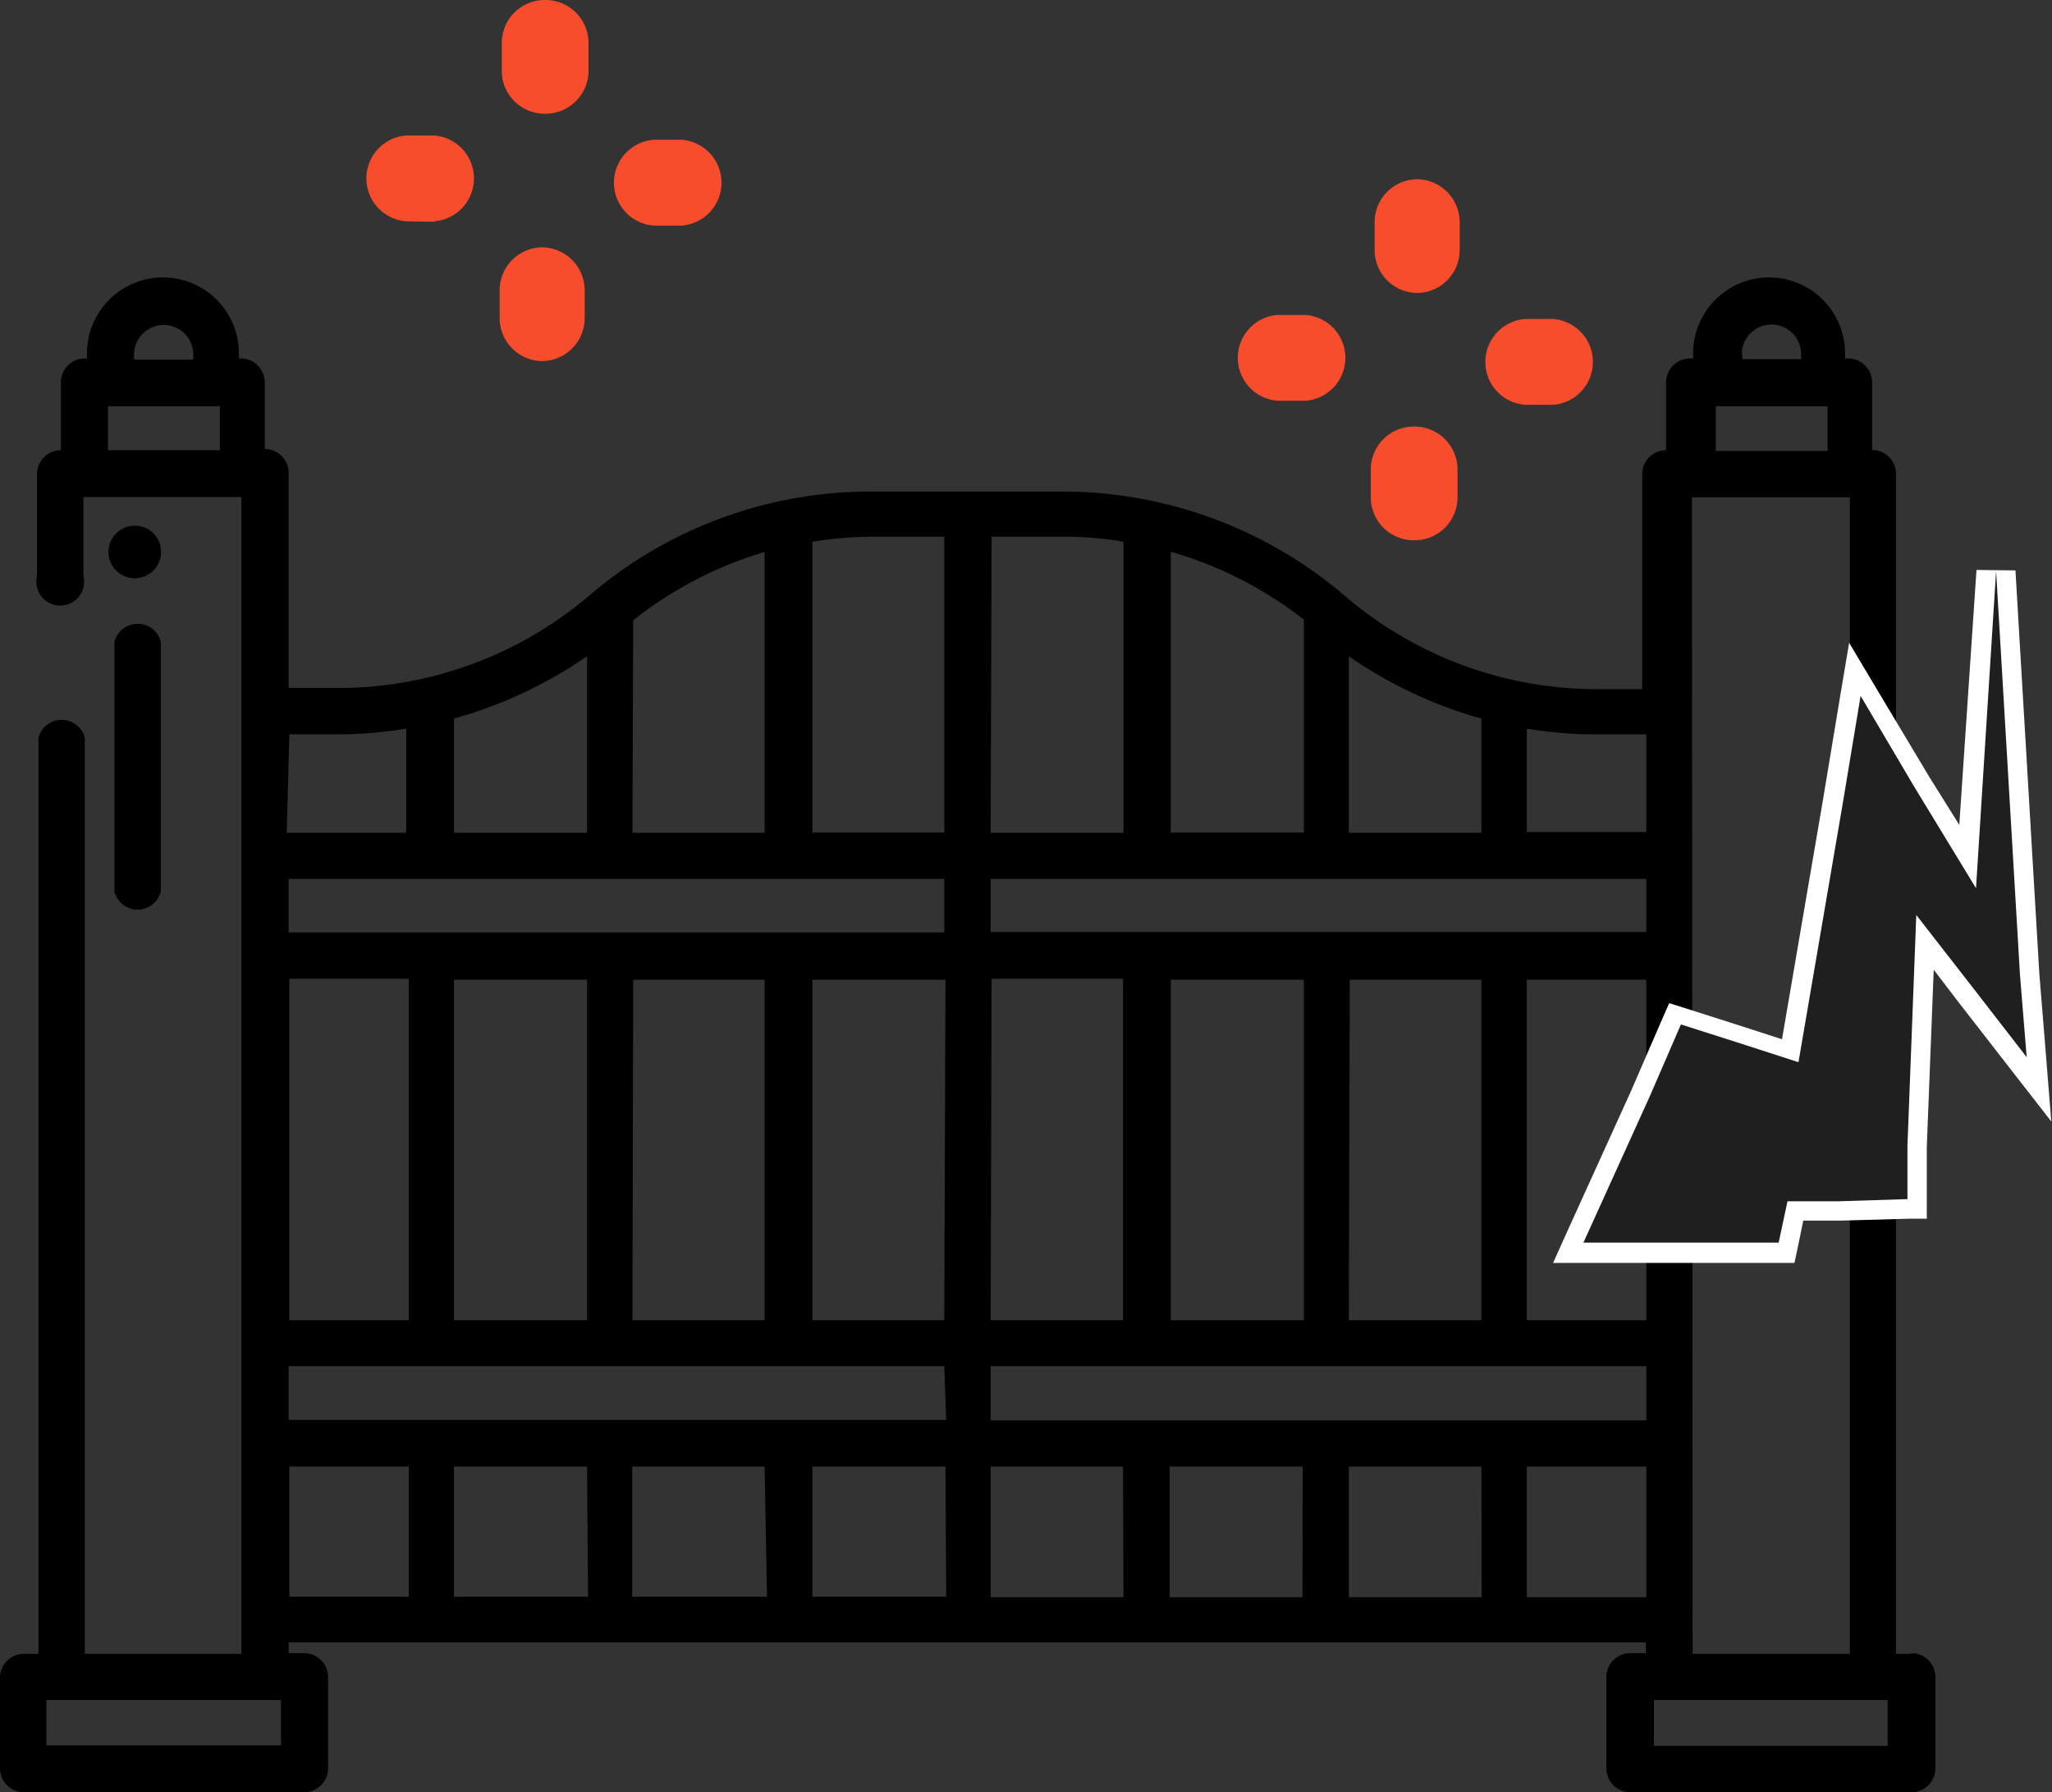 <?xml version="1.0" encoding="UTF-8"?> <svg xmlns="http://www.w3.org/2000/svg" xmlns:xlink="http://www.w3.org/1999/xlink" id="Camada_1" data-name="Camada 1" viewBox="0 0 85.88 75"><rect x="0" y="0" width="85.88" height="75" fill="#333333" stroke="none"/><defs><style>.cls-1{fill:none;}.cls-2{clip-path:url(#clip-path);}.cls-3{fill:#f74d2d;}.cls-4{fill:#1f1f1f;fill-rule:evenodd;}.cls-5{fill:#fff;}</style><clipPath id="clip-path"><rect class="cls-1" width="85.88" height="75"></rect></clipPath></defs><title>Prancheta 21</title><g class="cls-2"><path class="cls-3" d="M22.84,4.76h0A1.8,1.8,0,0,1,21,2.94l0-1.17A1.8,1.8,0,0,1,22.86,0h0a1.8,1.8,0,0,1,1.77,1.82l0,1.17a1.8,1.8,0,0,1-1.79,1.77"></path><path class="cls-3" d="M22.68,15.11h0a1.8,1.8,0,0,1-1.77-1.82l0-1.17a1.8,1.8,0,0,1,1.79-1.77h0a1.8,1.8,0,0,1,1.77,1.82l0,1.17a1.8,1.8,0,0,1-1.79,1.77"></path><path class="cls-3" d="M18.18,9.28h0L17,9.26a1.8,1.8,0,0,1,0-3.59h0l1.17,0a1.8,1.8,0,0,1,0,3.59"></path><path class="cls-3" d="M28.53,9.44h0l-1.17,0a1.8,1.8,0,0,1,0-3.59h0l1.17,0a1.8,1.8,0,0,1,0,3.59"></path><path class="cls-3" d="M59.3,12.26h0a1.8,1.8,0,0,1-1.77-1.82l0-1.17A1.8,1.8,0,0,1,59.32,7.5h0a1.8,1.8,0,0,1,1.77,1.82l0,1.17a1.8,1.8,0,0,1-1.79,1.77"></path><path class="cls-3" d="M59.14,22.61h0a1.8,1.8,0,0,1-1.77-1.82l0-1.17a1.8,1.8,0,0,1,1.79-1.77h0A1.8,1.8,0,0,1,61,19.67l0,1.17a1.8,1.8,0,0,1-1.79,1.77"></path><path class="cls-3" d="M54.64,16.77h0l-1.17,0a1.8,1.8,0,0,1,0-3.59h0l1.17,0a1.8,1.8,0,0,1,0,3.59"></path><path class="cls-3" d="M65,16.94h0l-1.17,0a1.8,1.8,0,0,1,0-3.59h0l1.17,0a1.8,1.8,0,0,1,0,3.59"></path><path d="M80,69.21h-.65V19.83a1,1,0,0,0-1-1V16a1,1,0,0,0-1-1h-.13v-.21a3.18,3.18,0,0,0-6.36,0v.21h-.13a1,1,0,0,0-1,1v2.84a1,1,0,0,0-1,1v9H66.82a16.21,16.21,0,0,1-10.53-3.9,18.19,18.19,0,0,0-11.79-4.37h-8A18.07,18.07,0,0,0,24.7,24.89a16.21,16.21,0,0,1-10.53,3.9H12.08v-9a1,1,0,0,0-1-1V16a1,1,0,0,0-1-1H10v-.21a3.18,3.18,0,0,0-6.36,0v.21H3.55a1,1,0,0,0-1,1v2.84a1,1,0,0,0-1,1V24.1a1,1,0,1,0,1.94,0V20.8h6.61V69.21H3.55V30.88a1,1,0,0,0-1.94,0V69.21H1a1,1,0,0,0-1,1V74a1,1,0,0,0,1,1H12.73a1,1,0,0,0,1-1V70.18a1,1,0,0,0-1-1h-.65v-.45h56.8v.45h-.65a1,1,0,0,0-1,1V74a1,1,0,0,0,1,1H80a1,1,0,0,0,1-1V70.18a1,1,0,0,0-1-1M5.61,14.84a1.24,1.24,0,0,1,2.48,0v.21H5.61Zm3.57,4H4.52V17H9.2v1.87Zm2.58,54.2H1.94V71.14h9.82ZM56.45,27.46A18.31,18.31,0,0,0,62,30.07v4.78H56.45ZM49,23.09a16.41,16.41,0,0,1,5.57,2.84v8.91H49Zm-7.5-.63h3a14.48,14.48,0,0,1,2.52.21V34.85H41.46Zm0,18.5H47V55.25H41.46Zm-15-15A16.25,16.25,0,0,1,32,23.1V34.85H26.47ZM19,30.07a18.49,18.49,0,0,0,5.57-2.61v7.39H19Zm-6.89.66h2.07A17.34,17.34,0,0,0,17,30.49v4.36h-5Zm0,10.23h5V55.25h-5Zm5,25.86h-5V61.37h5Zm7.5,0H19V61.37h5.57Zm7.49,0H26.46V61.37H32Zm7.5,0H34V61.37h5.57Zm0-7.4H12.08V57.17H39.52ZM19,41h5.57V55.25H19Zm7.5,0H32V55.25H26.47ZM39.52,55.25H34V41h5.57Zm0-16.23H12.08V36.78H39.52Zm0-4.18H34V22.67a16.39,16.39,0,0,1,2.52-.21h3Zm7.5,32H41.46V61.37H47Zm7.49,0H48.95V61.37h5.57Zm7.5,0H56.45V61.37H62Zm6.89,0h-5V61.37h5Zm0-7.4H41.46V57.17H68.9ZM49,41h5.57V55.25H49Zm7.49,0H62V55.25H56.45ZM68.9,55.25h-5V41h5ZM68.9,39H41.46V36.78H68.9Zm0-4.18h-5V30.49a17.34,17.34,0,0,0,2.89.24H68.9Zm4-20a1.24,1.24,0,0,1,2.48,0v.21H72.92v-.21ZM71.81,17h4.68v1.87H71.81Zm-1,3.81h6.61V69.21H70.84ZM79,73.06H69.22V71.14H79Z"></path><path d="M5.68,22a1.1,1.1,0,1,0,1.06,1.1A1.09,1.09,0,0,0,5.68,22"></path><path d="M4.79,26.86V37.31a1,1,0,0,0,1.94,0V26.86a1,1,0,0,0-1.94,0"></path><polygon class="cls-4" points="65.63 52.44 68.68 45.73 70.13 42.43 72.8 43.28 74.95 43.98 76.73 33.57 77.65 28.02 80.45 32.69 82.38 35.85 83.13 23.87 83.95 23.87 84.97 40.77 85.36 45.57 82.28 41.6 80.56 39.42 80.23 47.96 80.23 50.57 76.96 50.67 75.14 50.67 74.77 52.44 65.63 52.44"></polygon><path class="cls-5" d="M83.54,23.9l1,16.9.28,3.44-2.23-2.88L80.2,38.29l-.37,9.66v2.23l-2.88.09H74.81L74.44,52H66.27l2.78-6.13,1.3-3,2.32.74,2.6.84,1.86-10.87.74-4.46L80.1,32.9l2.6,4.27Zm-.82-.05L82,34.52l-1.25-2-2.22-3.71-1.14-1.91-.37,2.2-.74,4.46-1.7,9.93-1.7-.55-2.32-.74-.7-.22-.3.68-1.3,3-2.78,6.12L65,52.85H75.1l.14-.65.23-1.12H77L79.85,51l.79,0V48l.29-7.42,1,1.31,2.23,2.87,1.69,2.17-.22-2.74-.28-3.44-1-16.88Z"></path></g></svg> 